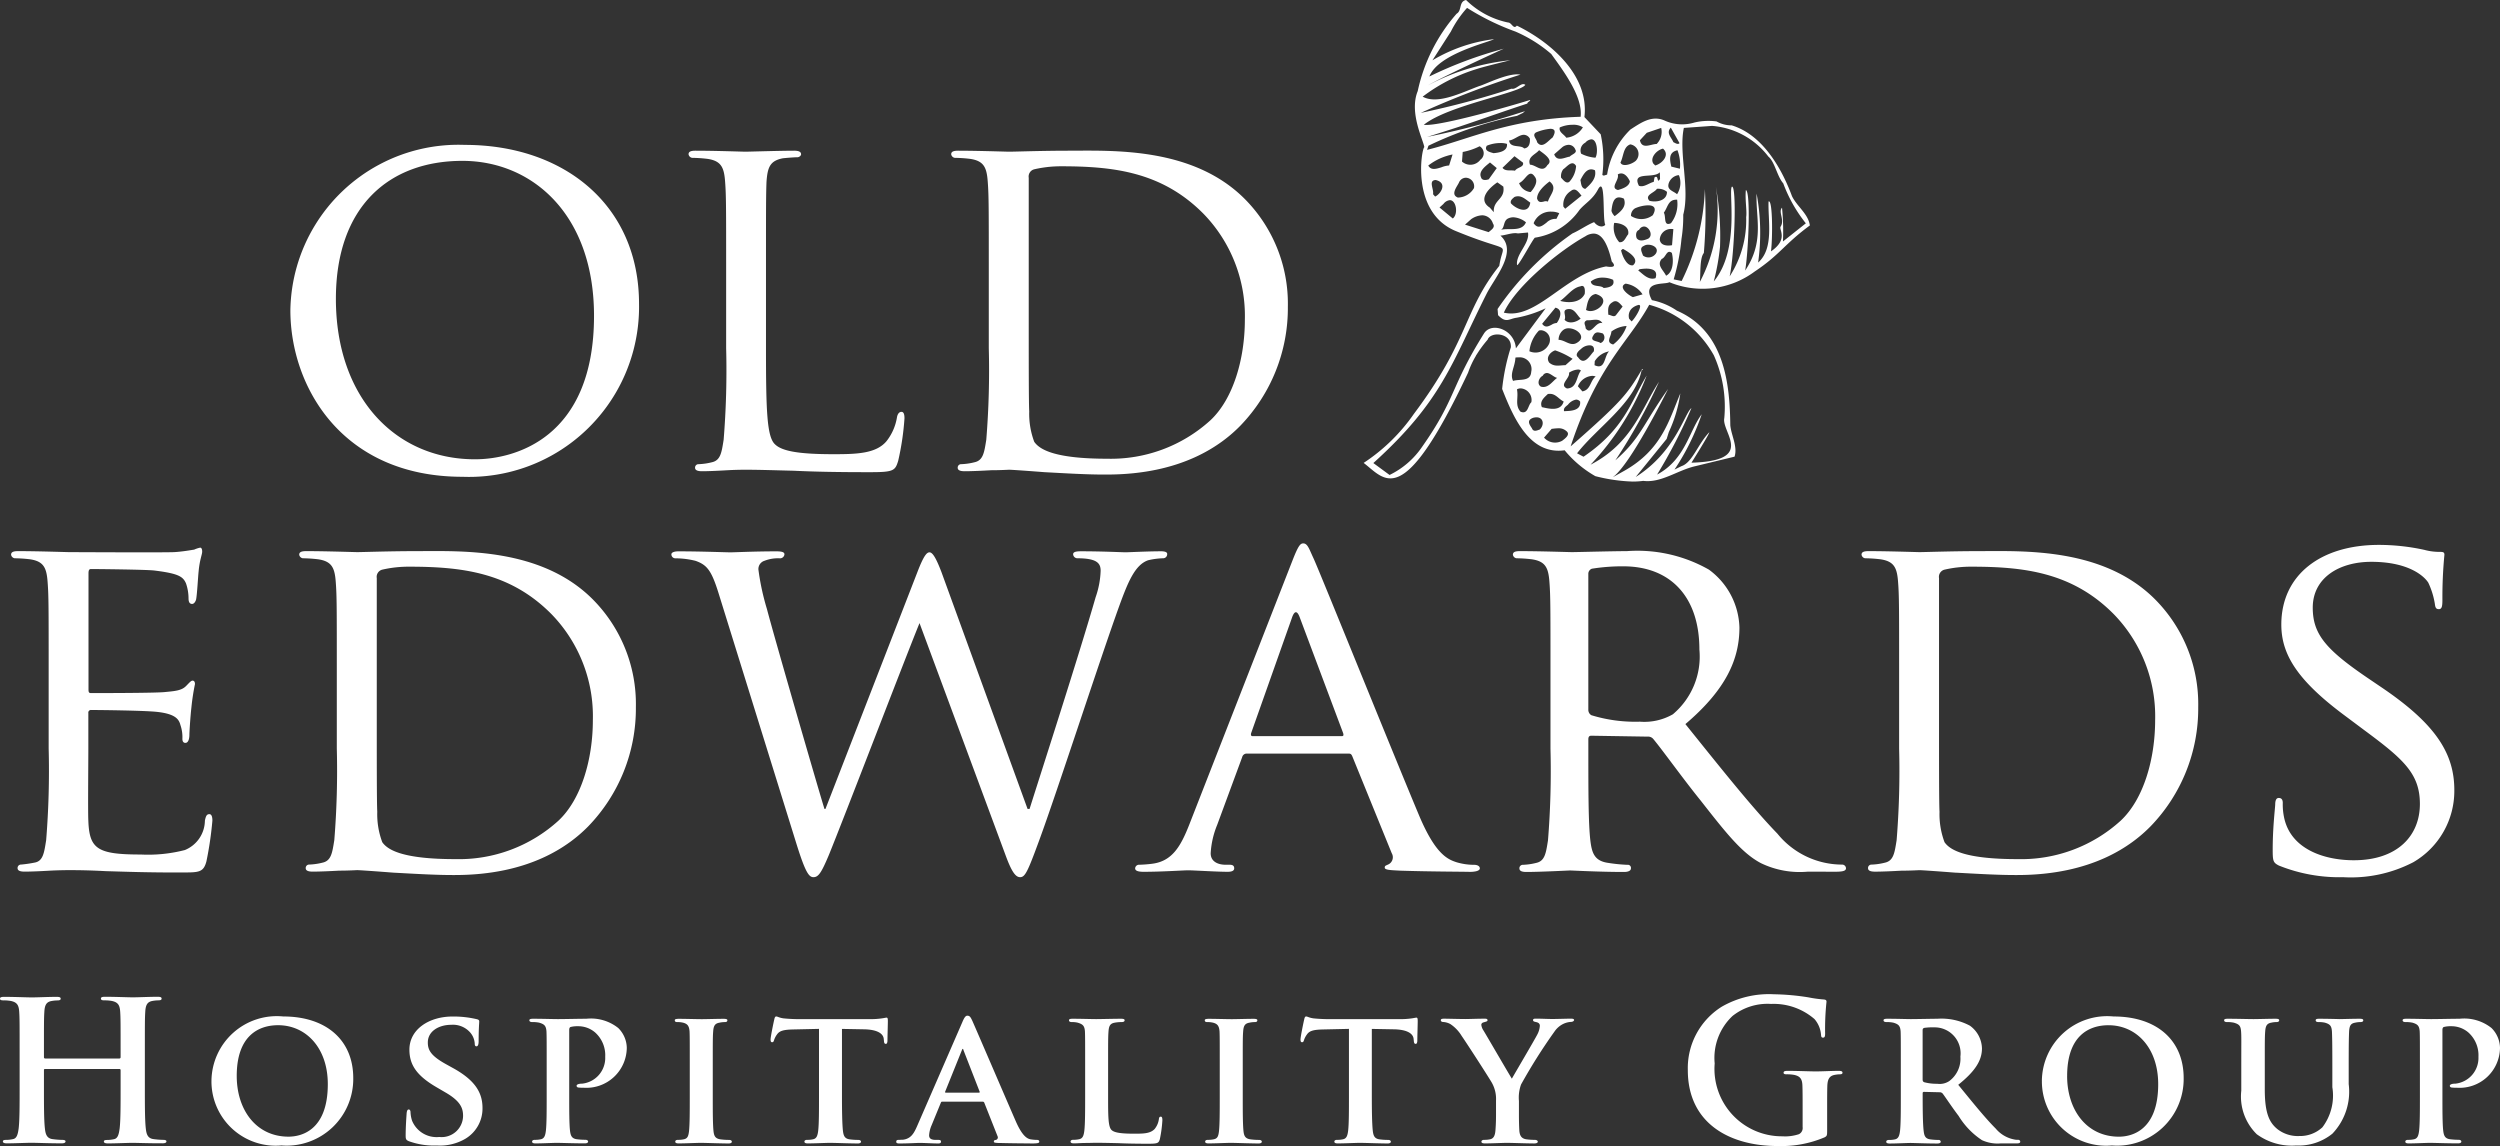 <svg xmlns="http://www.w3.org/2000/svg" width="140" height="64.18" viewBox="0 0 140 64.18">
  <rect x="0" y="0" width="140" height="64.18" fill="#333333" stroke="none"/>
  <path id="logo" d="M94.518,59.928a4.057,4.057,0,0,1,1.894-3.549,5.307,5.307,0,0,1,2.931-.7,13.242,13.242,0,0,1,1.928.173,7.1,7.1,0,0,0,.86.119c.13.011.153.054.153.13a14.494,14.494,0,0,0-.077,1.779c0,.174-.032.228-.119.228s-.1-.055-.109-.141a1.52,1.52,0,0,0-.369-.9,3.492,3.492,0,0,0-2.43-.847,3.148,3.148,0,0,0-2.158.674,3.224,3.224,0,0,0-1,2.659,3.774,3.774,0,0,0,3.792,4.08,2.427,2.427,0,0,0,.926-.119.385.385,0,0,0,.207-.4v-1.02c0-.543,0-.956-.011-1.281-.01-.37-.108-.544-.469-.62a2.266,2.266,0,0,0-.424-.032c-.1,0-.163-.021-.163-.086,0-.085.076-.107.229-.107.566,0,1.253.031,1.58.031s.914-.031,1.274-.031c.141,0,.217.022.217.107,0,.065-.065.086-.142.086a1.74,1.74,0,0,0-.294.032c-.294.055-.4.239-.414.62-.01.325-.01.759-.01,1.3V63.3c0,.293-.011.315-.142.39a6.19,6.19,0,0,1-2.625.487C96.881,64.18,94.518,62.923,94.518,59.928Zm31.864,3.592a2.957,2.957,0,0,1-.87-2.442V59.721c0-1.4.01-1.66-.011-1.953-.022-.326-.108-.412-.414-.5a1.758,1.758,0,0,0-.371-.032c-.108,0-.164-.032-.164-.1s.066-.086.208-.086c.512,0,1.155.02,1.438.02.239,0,.881-.02,1.23-.02.142,0,.207.022.207.086s-.054.1-.153.1a1.348,1.348,0,0,0-.283.032c-.251.044-.327.174-.349.5-.022.293-.022.554-.022,1.953v1.291c0,1.347.262,1.867.73,2.236a1.854,1.854,0,0,0,1.21.369,1.831,1.831,0,0,0,1.286-.488,2.945,2.945,0,0,0,.557-2.247V59.721c0-1.4-.011-1.66-.022-1.953-.022-.315-.1-.412-.4-.5a1.671,1.671,0,0,0-.348-.032c-.109,0-.163-.032-.163-.1s.065-.086.2-.086c.491,0,1.133.02,1.144.02.108,0,.751-.02,1.121-.02.13,0,.2.022.2.086s-.054.1-.163.1a1.357,1.357,0,0,0-.283.032c-.262.044-.327.174-.348.5-.011.293-.022.554-.022,1.953v.988a3.405,3.405,0,0,1-.914,2.778,3,3,0,0,1-2.027.661A3.328,3.328,0,0,1,126.382,63.519Zm-12.037-2.984a3.658,3.658,0,0,1,4.019-3.613c2.419,0,3.921,1.334,3.921,3.449a3.733,3.733,0,0,1-4.019,3.775A3.6,3.6,0,0,1,114.346,60.535Zm1.414-.282c0,1.9,1.09,3.4,2.9,3.4.675,0,2.2-.314,2.2-2.941,0-2.04-1.231-3.3-2.778-3.3C117.013,57.409,115.76,57.973,115.76,60.253ZM22.9,63.909c-.152-.065-.183-.107-.183-.314,0-.5.043-1.074.053-1.226s.044-.238.119-.238.1.086.1.152a1.732,1.732,0,0,0,.087.477,1.484,1.484,0,0,0,1.526.911,1.2,1.2,0,0,0,1.33-1.172c0-.4-.1-.8-.949-1.3l-.556-.325c-1.132-.662-1.5-1.28-1.5-2.094,0-1.13,1.088-1.855,2.418-1.855a5.722,5.722,0,0,1,1.362.151c.086.021.13.054.13.119,0,.119-.033.379-.033,1.107,0,.195-.043.292-.119.292s-.1-.054-.1-.162a1.044,1.044,0,0,0-.251-.609,1.288,1.288,0,0,0-1.068-.434c-.687,0-1.308.358-1.308.988,0,.413.153.738,1.014,1.215l.392.217c1.263.694,1.656,1.4,1.656,2.236a1.97,1.97,0,0,1-.958,1.725,2.817,2.817,0,0,1-1.6.378A4.107,4.107,0,0,1,22.9,63.909ZM11.842,60.535a3.658,3.658,0,0,1,4.019-3.613c2.419,0,3.921,1.334,3.921,3.449a3.733,3.733,0,0,1-4.019,3.775A3.6,3.6,0,0,1,11.842,60.535Zm1.415-.282c0,1.9,1.089,3.4,2.9,3.4.676,0,2.2-.314,2.2-2.941,0-2.04-1.232-3.3-2.779-3.3C14.51,57.409,13.257,57.973,13.257,60.253Zm49.362,3.764c-.479-.011-.883-.021-1.275-.021-.108,0-.315.01-.544.01s-.468.022-.664.022c-.12,0-.185-.032-.185-.1,0-.042.033-.1.152-.1a1.34,1.34,0,0,0,.338-.034c.2-.044.251-.217.283-.488.044-.391.044-1.118.044-1.963V59.721c0-1.4,0-1.66-.011-1.953-.022-.315-.109-.412-.414-.5a1.3,1.3,0,0,0-.316-.032c-.109,0-.163-.032-.163-.1s.065-.086.207-.086c.447,0,1.057.02,1.317.02.229,0,1.013-.02,1.384-.02.141,0,.207.022.207.086s-.054.1-.174.1a2.161,2.161,0,0,0-.37.032c-.262.044-.337.174-.359.5-.022.293-.022.554-.022,1.953v1.628c0,1.183,0,1.769.206,1.943.163.141.534.195,1.275.195.512,0,.882-.01,1.122-.26a1.106,1.106,0,0,0,.24-.553c.011-.088.032-.141.109-.141s.087.1.087.206A7.006,7.006,0,0,1,64.95,63.8c-.065.205-.109.249-.61.249C63.654,64.049,63.1,64.039,62.619,64.017ZM136.09,64c-.218,0-.827.031-1.208.031-.12,0-.185-.032-.185-.1,0-.042.033-.1.153-.1a1.43,1.43,0,0,0,.338-.032c.2-.044.251-.218.283-.488.044-.392.044-1.119.044-1.965V59.722c0-1.4,0-1.661-.011-1.954-.022-.315-.109-.412-.414-.5a1.791,1.791,0,0,0-.381-.032c-.1,0-.163-.032-.163-.1s.075-.086.217-.086c.5,0,1.11.02,1.383.02.391,0,1.154-.02,1.591-.02a2.454,2.454,0,0,1,1.787.519A1.606,1.606,0,0,1,140,58.68a2.263,2.263,0,0,1-2.406,2.234,2.5,2.5,0,0,1-.284-.011c-.054,0-.12-.032-.12-.1s.108-.119.316-.119a1.446,1.446,0,0,0,1.287-1.5,1.714,1.714,0,0,0-.567-1.368,1.449,1.449,0,0,0-.959-.347,1.5,1.5,0,0,0-.414.043c-.055.022-.077.076-.077.173v3.658c0,.846,0,1.573.044,1.975.033.261.087.435.371.478a3.765,3.765,0,0,0,.491.032c.108,0,.153.054.153.1,0,.066-.077.1-.174.1C137.015,64.028,136.34,64,136.09,64Zm-24.055.031a2.088,2.088,0,0,1-1.046-.183,4.328,4.328,0,0,1-1.307-1.357c-.381-.5-.784-1.118-.9-1.26a.223.223,0,0,0-.175-.065l-.862-.021a.068.068,0,0,0-.076.076v.13c0,.858.01,1.574.054,1.966.033.271.076.445.37.488a3.7,3.7,0,0,0,.469.032.111.111,0,0,1,.12.1c0,.066-.077.1-.2.1-.555,0-1.35-.031-1.492-.031-.185,0-.794.031-1.176.031-.12,0-.185-.032-.185-.1,0-.042.032-.1.152-.1a1.429,1.429,0,0,0,.338-.032c.2-.044.251-.218.284-.488.043-.392.043-1.119.043-1.966V59.722c0-1.4,0-1.661-.01-1.954-.022-.315-.109-.412-.415-.5a1.784,1.784,0,0,0-.381-.032c-.1,0-.163-.032-.163-.1s.077-.086.219-.086c.5,0,1.11.02,1.307.02.326,0,1.2-.02,1.492-.02a3.374,3.374,0,0,1,1.82.389,1.614,1.614,0,0,1,.675,1.27c0,.683-.392,1.292-1.329,2.04.85,1.041,1.525,1.877,2.1,2.452a1.791,1.791,0,0,0,1.024.607.885.885,0,0,0,.229.022.111.111,0,0,1,.12.1c0,.075-.065.1-.185.1Zm-4.281-6.467c-.065.021-.087.054-.087.13v2.747c0,.1.022.13.087.163a2.645,2.645,0,0,0,.73.087.967.967,0,0,0,.676-.152,1.558,1.558,0,0,0,.622-1.367,1.454,1.454,0,0,0-1.462-1.64A3.506,3.506,0,0,0,107.753,57.561ZM84.407,64c-.239,0-.882.031-1.241.031-.131,0-.207-.022-.207-.1,0-.042.043-.1.153-.1a1.5,1.5,0,0,0,.338-.032c.2-.044.272-.218.294-.488.033-.391.033-.771.033-.922v-.761a1.836,1.836,0,0,0-.218-.966c-.065-.141-1.373-2.17-1.711-2.658a2.1,2.1,0,0,0-.621-.652.95.95,0,0,0-.4-.12c-.076,0-.142-.032-.142-.1s.066-.086.186-.086c.163,0,.882.02,1.2.02.207,0,.654-.02,1.089-.02.087,0,.142.022.142.086s-.065.075-.218.119c-.077.021-.13.065-.13.141a.707.707,0,0,0,.12.314c.174.283,1.426,2.443,1.59,2.7.119-.218,1.284-2.192,1.426-2.475a1.209,1.209,0,0,0,.142-.488c0-.087-.044-.173-.207-.206-.087-.021-.174-.032-.174-.107s.054-.086.163-.086c.315,0,.653.02.937.02.206,0,.839-.02,1.024-.02.108,0,.174.022.174.075s-.075.108-.185.108a1.175,1.175,0,0,0-.414.108,1.278,1.278,0,0,0-.5.434A30.984,30.984,0,0,0,85.18,60.73a2.143,2.143,0,0,0-.12.922v.739c0,.151,0,.531.022.922.022.271.109.445.392.488a3.729,3.729,0,0,0,.479.032c.109,0,.163.054.163.1,0,.066-.076.1-.207.1C85.311,64.028,84.669,64,84.407,64Zm-8.247,0c-.217,0-.871.031-1.252.031-.12,0-.185-.032-.185-.1,0-.042.032-.1.153-.1a1.372,1.372,0,0,0,.338-.032c.2-.044.25-.218.283-.488.044-.391.044-1.118.044-1.964V57.617l-1.428.032c-.555.011-.784.076-.925.282a1.1,1.1,0,0,0-.164.315c-.022.076-.044.119-.109.119s-.087-.054-.087-.152c0-.152.185-1.044.206-1.117.022-.12.055-.174.109-.174.077,0,.175.076.414.107a8.956,8.956,0,0,0,.959.043H78.4a4.494,4.494,0,0,0,.653-.042c.153-.022.23-.043.262-.043.066,0,.077.054.077.2,0,.2-.022.879-.022,1.117-.011.1-.033.152-.087.152-.077,0-.1-.043-.111-.184l-.011-.1c-.022-.239-.272-.521-1.132-.531l-1.207-.022v3.732c0,.846.011,1.573.054,1.974.032.261.087.435.37.478a3.612,3.612,0,0,0,.489.032c.109,0,.153.054.153.1,0,.066-.076.1-.185.1C77.075,64.028,76.433,64,76.161,64Zm-7.234,0c-.217,0-.87.031-1.252.031-.12,0-.186-.032-.186-.1,0-.042.033-.1.153-.1a1.43,1.43,0,0,0,.338-.032c.2-.044.251-.174.283-.445.044-.38.044-1.118.044-2.008V59.721c0-1.4,0-1.66-.011-1.953-.022-.315-.12-.423-.327-.488a1.22,1.22,0,0,0-.348-.043c-.1,0-.153-.021-.153-.108,0-.053.077-.075.229-.075.36,0,1.013.02,1.285.02.24,0,.86-.02,1.23-.02.12,0,.2.022.2.075,0,.086-.054.108-.152.108a1.349,1.349,0,0,0-.284.032c-.261.043-.338.174-.359.5-.022.294-.022.554-.022,1.953v1.628c0,.89,0,1.628.044,2.018.032.25.1.391.381.435a3.641,3.641,0,0,0,.49.032c.109,0,.153.054.153.1,0,.066-.077.1-.185.1C69.841,64.028,69.188,64,68.926,64Zm-12.986.009c-.175-.01-.284-.01-.284-.075s.022-.086.12-.1a.144.144,0,0,0,.087-.206l-.74-1.868a.092.092,0,0,0-.1-.066H52.771c-.054,0-.065.011-.087.066l-.512,1.249a1.679,1.679,0,0,0-.142.565c0,.163.087.26.382.26h.141c.12,0,.142.043.142.1,0,.075-.055.1-.153.1-.316,0-.762-.031-1.068-.031-.1,0-.61.031-1.111.031-.12,0-.174-.022-.174-.1,0-.053.032-.1.109-.1s.2-.011.283-.011c.436-.065.6-.347.8-.814l2.506-5.761c.109-.261.185-.369.283-.369.142,0,.185.087.283.293.228.51,1.83,4.242,2.44,5.641.37.835.643.954.817.989a2.351,2.351,0,0,0,.36.032c.087,0,.13.033.13.1s-.055.1-.414.1C57.444,64.028,56.747,64.028,55.941,64.006Zm-2.08-5.185-.927,2.3c-.022.043,0,.065.033.065h1.851c.044,0,.055-.022.044-.054l-.9-2.311c-.011-.032-.022-.088-.044-.088S53.872,58.789,53.861,58.821ZM46.485,64c-.218,0-.871.031-1.253.031-.12,0-.185-.032-.185-.1,0-.042.032-.1.152-.1a1.375,1.375,0,0,0,.338-.032c.2-.044.251-.218.283-.488.044-.391.044-1.118.044-1.964V57.617l-1.427.032c-.556.011-.785.076-.926.282a1.088,1.088,0,0,0-.163.315c-.022.076-.043.119-.109.119s-.087-.054-.087-.152c0-.152.185-1.044.207-1.117.022-.12.054-.174.109-.174.076,0,.174.076.414.107a8.954,8.954,0,0,0,.959.043h3.886a4.487,4.487,0,0,0,.653-.042c.153-.022.229-.043.263-.043.066,0,.077.054.077.2,0,.2-.022.879-.022,1.117-.011.1-.033.152-.089.152-.077,0-.1-.043-.109-.184l-.011-.1c-.022-.239-.272-.521-1.131-.531l-1.208-.022v3.732c0,.846.011,1.573.054,1.974.033.261.086.435.37.478a3.625,3.625,0,0,0,.489.032c.109,0,.153.054.153.1,0,.066-.076.1-.185.1C47.4,64.028,46.757,64,46.485,64Zm-7.233,0c-.218,0-.872.031-1.253.031-.12,0-.185-.032-.185-.1,0-.042.033-.1.153-.1A1.431,1.431,0,0,0,38.3,63.8c.2-.044.251-.174.284-.445.043-.38.043-1.118.043-2.008V59.721c0-1.4,0-1.66-.011-1.953-.022-.315-.12-.423-.327-.488a1.221,1.221,0,0,0-.349-.043c-.1,0-.152-.021-.152-.108,0-.053.076-.075.229-.075.359,0,1.013.02,1.286.02.239,0,.86-.02,1.23-.02.12,0,.2.022.2.075,0,.086-.054.108-.153.108a1.345,1.345,0,0,0-.283.032c-.262.043-.338.174-.36.5-.022.294-.022.554-.022,1.953v1.628c0,.89,0,1.628.044,2.018.032.25.1.391.381.435a3.647,3.647,0,0,0,.49.032c.11,0,.153.054.153.1,0,.066-.076.1-.185.1C40.166,64.028,39.512,64,39.252,64ZM31.19,64c-.218,0-.827.031-1.208.031-.12,0-.185-.032-.185-.1,0-.042.033-.1.153-.1a1.427,1.427,0,0,0,.337-.032c.2-.044.251-.218.284-.488.043-.392.043-1.119.043-1.965V59.722c0-1.4,0-1.661-.011-1.954-.022-.315-.109-.412-.414-.5a1.8,1.8,0,0,0-.381-.032c-.1,0-.164-.032-.164-.1s.077-.086.218-.086c.5,0,1.11.02,1.383.02.392,0,1.154-.02,1.59-.02a2.454,2.454,0,0,1,1.787.519A1.6,1.6,0,0,1,35.1,58.68a2.263,2.263,0,0,1-2.407,2.234,2.514,2.514,0,0,1-.284-.011c-.055,0-.12-.032-.12-.1s.109-.119.316-.119a1.446,1.446,0,0,0,1.287-1.5,1.713,1.713,0,0,0-.567-1.368,1.448,1.448,0,0,0-.959-.347,1.508,1.508,0,0,0-.414.043c-.054.022-.076.076-.076.173v3.658c0,.846,0,1.573.044,1.975.032.261.087.435.37.478a3.764,3.764,0,0,0,.491.032c.109,0,.153.054.153.1,0,.066-.076.1-.174.1C32.115,64.028,31.439,64,31.19,64ZM7.408,64c-.251,0-.936.031-1.362.031-.152,0-.229-.032-.229-.107,0-.054.044-.086.174-.086a1.805,1.805,0,0,0,.393-.043c.218-.044.272-.282.316-.6.054-.456.054-1.314.054-2.312v-.956a.062.062,0,0,0-.065-.064H2.526a.057.057,0,0,0-.065.064v.956c0,1,0,1.856.055,2.322.033.3.1.542.425.586a4.659,4.659,0,0,0,.555.043c.12,0,.174.033.174.086,0,.076-.087.107-.218.107-.708,0-1.395-.031-1.7-.031-.25,0-.936.031-1.372.031-.141,0-.218-.032-.218-.107,0-.054.044-.086.175-.086a1.8,1.8,0,0,0,.392-.043c.218-.044.272-.282.316-.6.054-.456.054-1.314.054-2.312V58.973c0-1.65,0-1.954-.022-2.3-.022-.37-.109-.543-.468-.619a2.269,2.269,0,0,0-.425-.033C.066,56.02,0,56,0,55.924s.077-.1.229-.1c.588,0,1.274.031,1.568.031.26,0,.947-.031,1.372-.031.153,0,.229.022.229.1s-.065.1-.2.1a1.975,1.975,0,0,0-.315.033c-.294.054-.381.239-.4.619-.022.347-.022.651-.022,2.3V59.2c0,.054.032.076.065.076H6.689c.033,0,.065-.022.065-.076v-.228c0-1.65,0-1.954-.022-2.3-.022-.37-.109-.543-.469-.619a2.285,2.285,0,0,0-.425-.033c-.12,0-.186-.021-.186-.1s.076-.1.229-.1c.589,0,1.274.031,1.569.031.26,0,.947-.031,1.372-.031.152,0,.228.022.228.1s-.065.1-.2.1a1.981,1.981,0,0,0-.316.033c-.294.054-.381.239-.4.619-.022.347-.022.651-.022,2.3v1.909c0,1,0,1.856.054,2.322.033.3.1.542.425.586a4.668,4.668,0,0,0,.555.043c.12,0,.175.033.175.086,0,.076-.087.107-.218.107C8.4,64.028,7.712,64,7.408,64Zm120.227-15.52c-.336-.167-.364-.251-.364-.893,0-1.171.112-2.12.14-2.511,0-.251.056-.39.2-.39s.224.084.224.279a3.523,3.523,0,0,0,.085.865c.392,1.73,2.241,2.344,3.894,2.344,2.437,0,3.7-1.368,3.7-3.153,0-1.7-.925-2.511-3.11-4.129l-1.12-.837c-2.662-1.981-3.53-3.431-3.53-5.077,0-2.79,2.213-4.464,5.463-4.464a11.982,11.982,0,0,1,2.549.279,3.2,3.2,0,0,0,.868.112c.2,0,.253.028.253.167a24.979,24.979,0,0,0-.112,2.511c0,.362-.028.53-.2.53s-.2-.112-.225-.307a4.362,4.362,0,0,0-.364-1.172c-.168-.279-.981-1.172-3.194-1.172-1.793,0-3.278.893-3.278,2.567,0,1.507.756,2.372,3.194,4.018l.7.474c3,2.037,4.034,3.683,4.034,5.72a4.619,4.619,0,0,1-2.3,4.045,7.579,7.579,0,0,1-3.922.837A9.093,9.093,0,0,1,127.634,48.478Zm-71.323-.587-4.819-13c-.84,2.065-4.174,10.77-5.071,12.974-.42,1-.588,1.255-.868,1.255-.252,0-.448-.251-.953-1.869l-4.37-14.062c-.393-1.255-.645-1.563-1.288-1.786a4.686,4.686,0,0,0-1.121-.139.221.221,0,0,1-.224-.223c0-.112.168-.168.392-.168,1.289,0,2.662.056,2.914.056.224,0,1.345-.056,2.577-.056.336,0,.448.056.448.168a.245.245,0,0,1-.252.223,2.087,2.087,0,0,0-.869.139.482.482,0,0,0-.336.5,13.747,13.747,0,0,0,.476,2.2C43.34,35.615,45.862,44.32,46.17,45.3h.056l5.155-13.281c.364-.949.532-1.088.672-1.088.168,0,.364.307.672,1.116L57.544,45.3h.112c.616-1.953,2.83-8.816,3.7-11.858a4.942,4.942,0,0,0,.28-1.479c0-.419-.2-.7-1.317-.7a.24.24,0,0,1-.224-.223c0-.112.112-.168.42-.168,1.261,0,2.3.056,2.521.056.168,0,1.232-.056,1.989-.056.224,0,.336.056.336.14a.226.226,0,0,1-.224.251,4.062,4.062,0,0,0-.841.111c-.728.251-1.121,1.2-1.6,2.511-1.092,3.013-3.53,10.546-4.51,13.2-.644,1.757-.785,2.037-1.064,2.037C56.871,49.119,56.647,48.812,56.311,47.891Zm53.2.977c-1.064-.084-1.9-.14-2.016-.14-.056,0-.5.028-1.009.028-.5.028-1.092.055-1.485.055-.252,0-.392-.055-.392-.195a.189.189,0,0,1,.2-.2,3.569,3.569,0,0,0,.757-.111c.476-.112.532-.559.644-1.256a48.212,48.212,0,0,0,.14-5.133V37.736c0-3.683,0-4.352-.056-5.106-.056-.809-.2-1.2-1.009-1.312a8.035,8.035,0,0,0-.84-.055.237.237,0,0,1-.2-.2c0-.14.112-.2.393-.2,1.12,0,2.717.056,2.857.056.28,0,1.848-.056,3.305-.056,2.465,0,6.975-.223,9.889,2.707A8.317,8.317,0,0,1,123.1,39.6a9.48,9.48,0,0,1-2.662,6.668c-1.065,1.088-3.278,2.734-7.48,2.734C111.891,49.008,110.574,48.924,109.509,48.868ZM108.893,31.9a.417.417,0,0,0-.308.474V40.3c0,2.511,0,4.715.028,5.162a4.47,4.47,0,0,0,.28,1.7c.308.446,1.177.949,4.09.949a8.284,8.284,0,0,0,5.771-2.149c1.289-1.2,1.934-3.46,1.934-5.635a8.2,8.2,0,0,0-2.326-5.943c-2.325-2.343-5.042-2.65-7.984-2.65A6.616,6.616,0,0,0,108.893,31.9ZM22.023,48.868c-1.064-.084-1.9-.14-2.017-.14-.056,0-.5.028-1.008.028-.5.028-1.093.055-1.485.055-.252,0-.393-.055-.393-.195a.19.19,0,0,1,.2-.2,3.569,3.569,0,0,0,.756-.111c.476-.112.532-.559.645-1.256a48.414,48.414,0,0,0,.14-5.133V37.736c0-3.683,0-4.352-.056-5.106-.056-.809-.2-1.2-1.009-1.312a8.037,8.037,0,0,0-.84-.055.238.238,0,0,1-.2-.2c0-.14.112-.2.393-.2,1.121,0,2.717.056,2.857.056.28,0,1.849-.056,3.306-.056,2.465,0,6.975-.223,9.889,2.707A8.313,8.313,0,0,1,35.609,39.6a9.479,9.479,0,0,1-2.661,6.668c-1.064,1.088-3.278,2.734-7.48,2.734C24.4,49.008,23.087,48.924,22.023,48.868ZM21.407,31.9a.417.417,0,0,0-.308.474V40.3c0,2.511,0,4.715.028,5.162a4.456,4.456,0,0,0,.28,1.7c.308.446,1.176.949,4.09.949a8.284,8.284,0,0,0,5.771-2.149c1.288-1.2,1.932-3.46,1.932-5.635a8.2,8.2,0,0,0-2.325-5.943c-2.325-2.343-5.042-2.65-7.984-2.65A6.6,6.6,0,0,0,21.407,31.9ZM5.915,48.784c-1.036-.056-1.681-.056-2.045-.056-.056,0-.532,0-1.064.028-.476.028-1.037.055-1.429.055-.252,0-.393-.055-.393-.195a.19.19,0,0,1,.2-.2,7.262,7.262,0,0,0,.757-.111c.476-.084.532-.559.644-1.256a48.235,48.235,0,0,0,.14-5.133V37.736c0-3.683,0-4.352-.056-5.106-.056-.809-.2-1.2-1.008-1.312a8.046,8.046,0,0,0-.84-.055.238.238,0,0,1-.2-.2c0-.14.112-.2.392-.2,1.121,0,2.717.056,2.857.056.168,0,5.323.028,5.883,0,.476-.028.924-.111,1.121-.14a1.592,1.592,0,0,1,.336-.111c.084,0,.112.111.112.223,0,.167-.14.446-.2,1.116-.028.223-.084,1.283-.14,1.562-.028.111-.112.251-.224.251-.14,0-.2-.112-.2-.307a2.6,2.6,0,0,0-.14-.837c-.168-.391-.42-.558-1.765-.726-.42-.056-3.278-.084-3.557-.084-.112,0-.14.084-.14.251v6.445c0,.167,0,.251.14.251.308,0,3.557,0,4.118-.056.588-.056.952-.084,1.2-.335.168-.167.28-.307.364-.307s.14.055.14.195a12.91,12.91,0,0,0-.2,1.312c-.056.474-.112,1.367-.112,1.534,0,.2-.056.446-.224.446-.112,0-.168-.083-.168-.223a2.1,2.1,0,0,0-.112-.782c-.084-.335-.308-.614-1.261-.726-.672-.084-3.305-.111-3.726-.111a.147.147,0,0,0-.168.167v1.981c0,.809-.028,3.571,0,4.045.056,1.591.5,1.9,2.941,1.9a8.228,8.228,0,0,0,2.465-.251,1.8,1.8,0,0,0,1.121-1.646c.056-.279.112-.363.252-.363s.168.195.168.363a19.6,19.6,0,0,1-.336,2.288c-.168.614-.42.614-1.372.614C8.352,48.868,6.923,48.812,5.915,48.784Zm95.331.028a4.981,4.981,0,0,1-2.633-.475c-1.064-.558-1.961-1.7-3.361-3.487-1.037-1.283-2.129-2.818-2.662-3.459a.378.378,0,0,0-.336-.14L89.115,41.2c-.112,0-.168.055-.168.2v.558c0,2.288,0,4.129.112,5.105.085.7.225,1.144.981,1.256a9.14,9.14,0,0,0,1.092.111.174.174,0,0,1,.2.2c0,.111-.112.2-.391.2-1.345,0-2.914-.084-3.026-.084-.028,0-1.681.084-2.437.084-.252,0-.391-.055-.391-.2a.189.189,0,0,1,.2-.2,3.569,3.569,0,0,0,.756-.111c.476-.112.532-.559.644-1.256a48.366,48.366,0,0,0,.14-5.133V37.736c0-3.683,0-4.352-.056-5.106-.056-.809-.2-1.2-1.009-1.312a8.031,8.031,0,0,0-.84-.055.237.237,0,0,1-.2-.2c0-.14.112-.2.391-.2,1.121,0,2.774.056,2.914.056.252,0,2.326-.056,3.082-.056A8.1,8.1,0,0,1,95.7,31.9a4.158,4.158,0,0,1,1.708,3.236c0,1.758-.728,3.46-3.026,5.413,2.018,2.511,3.726,4.66,5.155,6.138a4.669,4.669,0,0,0,3.614,1.73.217.217,0,0,1,.225.2c0,.14-.14.2-.588.2Zm-12.1-16.964a.3.3,0,0,0-.2.279v7.617a.35.35,0,0,0,.168.307,8.379,8.379,0,0,0,2.717.363A3.213,3.213,0,0,0,93.681,40a4.227,4.227,0,0,0,1.485-3.627c0-2.958-1.624-4.659-4.258-4.659A10.849,10.849,0,0,0,89.143,31.848ZM78.414,48.757c-.476-.028-.869-.028-.869-.168,0-.111.057-.111.168-.167a.445.445,0,0,0,.224-.642l-2.213-5.44c-.056-.111-.084-.14-.224-.14H69.814a.26.26,0,0,0-.252.2l-1.4,3.794a4.889,4.889,0,0,0-.364,1.59c0,.475.42.642.841.642h.224c.2,0,.252.084.252.2,0,.14-.14.195-.364.195-.588,0-1.933-.084-2.213-.084-.252,0-1.485.084-2.494.084-.308,0-.476-.055-.476-.195a.216.216,0,0,1,.224-.2,6.951,6.951,0,0,0,.728-.056c1.121-.14,1.6-.976,2.073-2.176l5.8-14.843c.309-.782.42-.921.589-.921.252,0,.336.335.588.865.448,1,4.4,10.8,5.911,14.4.9,2.121,1.568,2.428,2.1,2.595a3.449,3.449,0,0,0,.981.14c.14,0,.308.056.308.2s-.28.195-.561.195C81.943,48.812,80.123,48.812,78.414,48.757Zm-6.051-14.2-2.3,6.5c-.028.111,0,.168.084.168h4.986c.112,0,.112-.057.084-.168l-2.437-6.5q-.105-.272-.21-.272T72.363,34.555Zm16.982-7.889a6.165,6.165,0,0,1-1.725-1.452c-1.94.271-2.848-1.769-3.5-3.436a11.531,11.531,0,0,1,.488-2.334c.051-.819-1.135-.9-1.3-.424a6.372,6.372,0,0,0-.624.848.012.012,0,0,0-.011.011.265.265,0,0,0-.028.057,4.975,4.975,0,0,0-.431.927c-3.677,7.8-4.63,5.984-5.85,5.058a10.293,10.293,0,0,0,2.814-2.746c3.115-4.153,2.757-5.741,4.783-8.29.216-1.48.857-.6-2.383-1.927-2.627-1.028-1.957-4.684-1.816-4.718C79.7,7.821,78.9,6.306,79.393,5.1A9.626,9.626,0,0,1,81.571.768C81.883.588,81.679.09,82.1,0a4.714,4.714,0,0,0,2.349,1.26c.21,0,.3.412.494.175,1.856.9,4.068,2.769,3.784,5.12l.913.966a6.761,6.761,0,0,1,.091,2.272c.079.085.175-.006.266-.011A4.486,4.486,0,0,1,91.308,7.25c.59-.379,1.174-.8,1.878-.514a2.374,2.374,0,0,0,1.7.126A3.386,3.386,0,0,1,96.125,6.8a1.709,1.709,0,0,0,.851.22c1.73.525,2.8,2.407,3.376,3.967.272.565.919,1,1,1.639-1.418,1.04-1.685,1.644-3.086,2.577a4.893,4.893,0,0,1-4.783.6c-.227.158-1.577-.107-.976,1.006a3.777,3.777,0,0,1,1.4.588c2.673,1.158,2.962,4.1,2.99,6.419.051.554.42,1.2.238,1.757l-2.19.531c-1,.226-1.923.955-2.927.825a4.327,4.327,0,0,1-.588.039A9.54,9.54,0,0,1,89.344,26.666Zm.97.057.658-.367c2.071-1.175,2.479-2.78,3.126-4.328a7.678,7.678,0,0,1-.647,2.17l-.119.379L91.6,26.711c2.224-1.4,2.751-3.605,3.121-3.859a28.992,28.992,0,0,1-1.924,3.724c1.589-.848,1.793-2.447,2.5-3.379a13.1,13.1,0,0,1-1.526,3.1l.391-.192c.613-.2.919-1.243,1.56-1.9,0,.119-1,1.706-1,1.706,3.619-.107,1.68-1.69,1.838-2.492a7.031,7.031,0,0,0-.584-3.52,5.91,5.91,0,0,0-3.62-2.831c-1.129,2.074-2.882,3.328-4.4,7.928,2.843-2.492,3.183-2.938,3.95-4.238.005,0,.011-.006.017-.006h0v.011c-.386,1.82-2.462,3.153-3.608,4.622l.363.192c2.281-1.554,2.621-3.018,3.535-4.543a15.1,15.1,0,0,1-3.143,4.99c2.354-1.221,2.842-3.136,3.835-4.645a31.484,31.484,0,0,1-2.445,4.4c1.43-1.255,1.532-1.995,2.956-4C93.288,22.027,91.291,26.044,90.315,26.723ZM84.022,13.194c1,.893-.306,2.334-.777,3.266-1.957,3.888-2.485,5.99-6.338,9.471l.908.667a4.66,4.66,0,0,0,1.827-1.582c1.9-2.7,1.583-3.345,3.461-6.34.425-.678,1.719-.22,1.787.831l1.668-2.243a6.651,6.651,0,0,1-1.611.526c-.448.057-.6.333-1.055-.141l-.028-.345a16.437,16.437,0,0,1,4.193-4.232c.38-.164.823-.48,1.214-.633.125.175.42.356.625.153-.171-.35.039-2.82-.415-1.972-.289.548-.7.752-1.026,1.13a3.737,3.737,0,0,1-2.5,1.56c-.113.068-.936,1.633-1,1.531-.085-.6.721-1.209.613-1.82l-.567.051a.592.592,0,0,0-.14-.015C84.588,13.055,84.257,13.185,84.022,13.194Zm2.871,10.821-.426.492a.822.822,0,0,0,1.016.175c.124-.1.5-.345.226-.548a.624.624,0,0,0-.439-.15C87.151,23.985,87.024,24,86.894,24.016ZM85.849,23.4c-.374.141-.2.373-.062.582.085.226.289.124.443.068.275-.274.192-.681-.186-.68A.7.7,0,0,0,85.849,23.4Zm-.9-1.594c.1.463-.13.876.2,1.249.431.175.409-.362.607-.531a.651.651,0,0,0-.6-.775A.4.4,0,0,0,84.947,21.806Zm2.848.865c-.119.1-.255.186-.21.356.295-.017.959.006.9-.537a.29.29,0,0,0-.222-.113A.752.752,0,0,0,87.8,22.671Zm-1.123-.6c-.216.2-.465.413-.329.729.4.09,1.061.26,1.22-.317-.263-.121-.436-.427-.765-.427A.59.59,0,0,0,86.672,22.066Zm1.691-.435.25.283c.471-.09.425-.588.743-.836a.569.569,0,0,0-.2-.034A.932.932,0,0,0,88.363,21.631Zm-.5-.757c.068.3-.579.672-.114.876.579-.017.516-.678.783-1a.221.221,0,0,0-.169-.061A1.028,1.028,0,0,0,87.864,20.874Zm-1.464.158c-.238.119-.346.48-.108.616.409.113.641-.305.908-.492-.174-.028-.386-.272-.58-.272A.26.26,0,0,0,86.4,21.032Zm-1.538-1.006c-.017.509-.329.893-.131,1.3.357-.119.982.062,1.016-.508a.661.661,0,0,0-.712-.81A.771.771,0,0,0,84.862,20.026Zm4.443.2-.012.22c.625.3.528-.525.817-.774A1.186,1.186,0,0,0,89.305,20.23Zm-2.553.073c.3.26.584.147.913.147l.4-.356a4.445,4.445,0,0,0-.976-.475C86.842,19.7,86.547,20,86.752,20.3Zm1.781-.757c-.147.107-.352.322-.159.463.346.514.67-.124.879-.333.049-.251-.077-.339-.241-.339A.706.706,0,0,0,88.533,19.546Zm-2.355-1.034a1.967,1.967,0,0,0-.533,1.158.84.84,0,0,0,1.107-.424.541.541,0,0,0-.443-.753A.484.484,0,0,0,86.179,18.512Zm4.057.057c-.006.282-.34.6.1.723a2.215,2.215,0,0,0,.755-1.028.571.571,0,0,0-.079-.005A1.625,1.625,0,0,0,90.235,18.568ZM87.518,18.5a.706.706,0,0,0-.238.531c.363.006.664.384,1.021.17.578-.326.009-.817-.457-.817A.462.462,0,0,0,87.518,18.5Zm1.719.271c-.255.367.233.305.391.441a.33.33,0,0,0,.131-.537,1.353,1.353,0,0,0-.283-.062A.267.267,0,0,0,89.237,18.772Zm-.443-.39c.181.254.336.085.507-.083.13-.128.269-.255.435-.2-.145-.229-.36-.2-.588-.178a1.557,1.557,0,0,1-.28.014C88.613,18.049,88.805,18.218,88.794,18.382Zm-2.434-.249c.168.24.347.148.525.056a.6.6,0,0,1,.293-.1c.187-.237.374-.752-.074-.859Zm1.356-.8c-.227.09.006.345-.1.576.233.26.67.136.9-.068-.2-.182-.327-.534-.647-.534A.54.54,0,0,0,87.716,17.331Zm3.665-.057a.575.575,0,0,0-.148.576L91.37,18c.2-.173.655-.927.4-.926A.872.872,0,0,0,91.381,17.274Zm-1.078-.35c-.289.158-.25.424-.238.7.153.011.306.158.426.028l.375-.486c-.117-.133-.247-.3-.405-.3A.276.276,0,0,0,90.3,16.924Zm-1.509-3.7c-1.355.74-3.892,2.758-4.579,4.283,1.81.424,3.421-2.136,5.725-2.588.187.034.67.1.318-.277-.175-.747-.454-1.562-1.02-1.562A.868.868,0,0,0,88.794,13.223Zm.023,4.131c.516.311,1.549-.588.545-.893C88.908,16.54,88.88,17.1,88.817,17.354ZM88.5,16.037c-.432.073-.738.537-1.13.814.443.124,1.123.124,1.373-.39.024-.165.02-.45-.146-.45A.23.23,0,0,0,88.5,16.037Zm2.95.6.533-.153a1.364,1.364,0,0,0-.947-.6C90.593,16.065,91.177,16.528,91.449,16.642Zm-2.366-.876c.051.345.562.186.721.367.244-.017.659-.09.528-.458a1.408,1.408,0,0,0-.582-.123A1.027,1.027,0,0,0,89.083,15.766Zm6.332-1.594c-.244.288-.175,1.2-.227,1.627a8.622,8.622,0,0,0,.9-5.34,15.775,15.775,0,0,1,.232,3.362,12.469,12.469,0,0,1-.351,1.944c1.492-1.78.805-5.058,1.016-5.306.272-.1.165,3.662-.125,5.024a5.806,5.806,0,0,0,.925-3.323c.052-.345-.074-.983-.017-1.514.278.107.148,3.424-.04,4.509,1.1-1.644.579-2.95.641-4.306a12.037,12.037,0,0,1,.085,3.859c.9-.791.545-2.334.584-3.419.233-.141.233,2.057.136,2.792.993-.678.431-1.221.539-1.384.244-.379-.148-.814.079-1.062a13.217,13.217,0,0,1,.052,1.893l1.282-1.017a8.041,8.041,0,0,1-1.265-2.238c-.345-.39-.471-1.2-.834-1.5a4.386,4.386,0,0,0-3.154-1.718c-.443.034-1.107.079-1.578.113-.3,1.413.352,3.39-.034,4.86a8.108,8.108,0,0,1-.1,1.362,11.753,11.753,0,0,1-.436,2.26l.448.09a12.672,12.672,0,0,0,1.3-5.148l0,0A26.27,26.27,0,0,1,95.415,14.172Zm-3.591.9-.085.079c.238.17.561.571.97.43.151-.444-.2-.533-.534-.533A3.086,3.086,0,0,0,91.824,15.076Zm1.248-.582c-.329.356.074.633.227.955.408-.2.431-.859.323-1.277a.244.244,0,0,0-.144-.061C93.313,14.111,93.255,14.412,93.072,14.494ZM90.78,14.02c.074.322.318.9.669.836.409-.356-.284-.763-.528-.9a.047.047,0,0,0-.03-.011C90.851,13.941,90.812,14,90.78,14.02Zm1.277-.249c-.278.107-.1.367-.051.537a.5.5,0,0,0,.732-.124c.161-.292-.157-.479-.435-.479A.43.43,0,0,0,92.056,13.771Zm.891-.356c.04.35.431.362.686.316l.074-.9a.894.894,0,0,0-.123-.009A.628.628,0,0,0,92.947,13.415Zm-2.27.147c.284.04.357-.283.5-.441.086-.458-.42-.633-.783-.639A1.229,1.229,0,0,0,90.678,13.562Zm1.112-.689c-.21.073-.182.356-.136.463.153.22.454.113.647.028.3-.183.048-.68-.237-.68A.328.328,0,0,0,91.79,12.872Zm-9.413-.593-.335.3L83.364,13c.153-.136.391-.266.238-.486a.64.64,0,0,0-.6-.458A1.176,1.176,0,0,0,82.377,12.279Zm2.065-.04c-.275.145-.171.548-.4.628.487-.111,1.181.13,1.412-.419a1.229,1.229,0,0,0-.7-.281A.7.7,0,0,0,84.442,12.24Zm1.441.26c.242.348.47.159.719-.029a.708.708,0,0,1,.558-.214l.159-.317a1.106,1.106,0,0,0-.439-.088A1.015,1.015,0,0,0,85.883,12.5Zm7.291-.588c.136.2-.039.791.4.588a1.762,1.762,0,0,0,.346-1.317h-.045C93.412,11.182,93.4,11.605,93.174,11.912Zm-1.606-.249a.467.467,0,0,0-.232.429,1.05,1.05,0,0,0,1.219-.04c.248-.425.039-.555-.264-.555A1.964,1.964,0,0,0,91.569,11.663ZM80.834,11.42l-.221.2.743.616c.315-.243.2-1.027-.165-1.027A.514.514,0,0,0,80.834,11.42Zm9.407.39a.651.651,0,0,0,.182.294c.324-.243.687-.526.516-.978a.662.662,0,0,0-.273-.072C90.339,11.055,90.282,11.466,90.241,11.81Zm-6.809-.181.221.254c-.051-.706.652-.706.533-1.435l-.335-.237C83.415,10.51,82.712,11.166,83.432,11.629Zm1.379-.6c-.114.1-.25.192-.2.356.261.294.993.661,1.084-.04-.208-.134-.417-.354-.686-.354A.535.535,0,0,0,84.811,11.03Zm3.166-.339a.893.893,0,0,0-.426.882l.1.119.914-.735c-.112-.128-.246-.341-.416-.341A.267.267,0,0,0,87.977,10.691Zm-1.9.43c.074.234.221.2.364.171a.322.322,0,0,1,.243,0c.108-.39.573-.757.091-1.13C86.5,10.369,86.076,10.736,86.076,11.121Zm6.712-.548c-.142.232-.715.345-.42.672.369.1.982.011.982-.5a.751.751,0,0,0-.482-.174A.785.785,0,0,0,92.788,10.573ZM81.7,10.228c-.113.237-.488.672-.057.836a1.075,1.075,0,0,0,.9-.531.482.482,0,0,0-.454-.581A.428.428,0,0,0,81.7,10.228Zm-1.447.65.113.13c.318-.141.715-.769.034-.927C79.966,10.1,80.312,10.6,80.249,10.878Zm13.18-.542c-.062.311.3.373.482.542a1.175,1.175,0,0,0,.108-1.062.2.2,0,0,0-.048-.005A.67.67,0,0,0,93.43,10.335Zm-8.363-.079a.772.772,0,0,0,.647.5c.2-.226.409-.559.267-.808-.1-.161-.179-.222-.257-.222C85.518,9.724,85.346,10.138,85.066,10.256Zm5.526-.486c.1.316-.465.751.012.87.2-.062.624-.175.664-.486-.085-.2-.262-.443-.485-.443A.36.36,0,0,0,90.593,9.77Zm-2.093.316c.045.158.022.441.272.492.3-.266.641-.588.545-1.04a.476.476,0,0,0-.213-.055C88.807,9.483,88.634,9.836,88.5,10.087Zm3.279.317c.267.107.556-.153.828-.22l.04-.243c.118-.092.151-.011.172.069s.033.186.14.01l-.011-.373C92.6,10.03,91.359,9.561,91.778,10.4ZM87.54,9.482a.647.647,0,0,0-.119.469c.119.124.278.356.46.232a1.436,1.436,0,0,0,.38-.887c-.065-.11-.135-.152-.209-.152C87.881,9.144,87.7,9.371,87.54,9.482Zm-4.6.458c.062.186.3.147.431.1l.448-.627-.38-.316C83.245,9.267,82.763,9.584,82.944,9.94Zm1.2-.543c.159.215.465.113.7.164.119-.2.516-.192.448-.452l-.477-.362Zm-4.159-.13c.154.288.45.192.743.1a1.413,1.413,0,0,1,.426-.1l.193-.616A3.234,3.234,0,0,0,79.988,9.267Zm5.691-.045c.341,0,.7.5.982.023.386-.288-.25-.667-.465-.836C86,8.651,85.515,8.776,85.679,9.222Zm7.915.107.488.119a2.269,2.269,0,0,0-.136-1.034C93.407,8.527,93.515,8.985,93.594,9.329Zm-1.021-.192.125.13c.386-.1.845-.588.437-.944C92.777,8.4,92.4,8.821,92.573,9.137ZM90.746,9.1c.09.266.624.113.862-.1a.546.546,0,0,0-.312-.915C90.893,8.228,90.927,8.753,90.746,9.1ZM81.912,8.51l-.04.537a.7.7,0,0,0,1.027-.1.449.449,0,0,0-.04-.757A3.462,3.462,0,0,1,81.912,8.51ZM87.5,8.233l-.465.407c.153.446.6.169.874.13.1-.124.442-.2.306-.4a.4.4,0,0,0-.368-.26A.618.618,0,0,0,87.5,8.233Zm1.277-.243a.49.49,0,0,0-.233.616,2.125,2.125,0,0,0,.8.226c.153-.246.114-1.03-.23-1.03A.522.522,0,0,0,88.777,7.99Zm-5.515.17c-.187.305.227.367.374.418.306-.028.8-.1.755-.52a1.15,1.15,0,0,0-.36-.048A2.007,2.007,0,0,0,83.262,8.16Zm2.065-1.91h0a.175.175,0,0,0-.006.056l-.368.181A21.2,21.2,0,0,0,79.994,8.16l-.079.232c2.445-.61,4.528-1.723,8.6-1.853.136-1.13-1-2.616-1.645-3.515a7.783,7.783,0,0,0-2-1.254A13.82,13.82,0,0,1,82.156.441a6.007,6.007,0,0,0-.908,1.328l-1.033,1.61a8.851,8.851,0,0,1,3.45-1.187c-.255.17-3.126.814-3.62,2.091A22.934,22.934,0,0,1,84.21,2.729S80.976,4.2,79.954,4.786a12.541,12.541,0,0,1,4.63-1.413c-.028.006-1.583.384-1.867.486a9.721,9.721,0,0,0-3.047,1.554c.857.48,2.292-.283,3.189-.6.289-.073,1.628-.763,2.286-.633a50.235,50.235,0,0,0-5.583,2.142,47.675,47.675,0,0,0,5.084-1.356c.117.036.242-.043.365-.123.144-.093.285-.187.407-.092-.284.458-4.335,1.147-5.685,2.238.738.107,4.238-.865,5.952-1.39.034.062-.164.119-.153.2-1.311.429-2.525.865-3.841,1.305,0,0-1.362.441-1.776.565a47.983,47.983,0,0,0,5.4-1.418ZM84.51,7.866c.051.452.652.226.84.446.284-.023.346-.305.323-.548a.4.4,0,0,0-.338-.216C85.066,7.548,84.779,7.842,84.51,7.866Zm7.711-.43-.385.418c.113.537.613.209.936.209a.962.962,0,0,0,.255-.9Zm-6.2-.023c-.25.153.033.362.056.548.284.4.613-.073.868-.26.22-.376.1-.488-.13-.488A2.742,2.742,0,0,0,86.02,7.414Zm7.687.548c.1.04.238.158.346.057l-.488-.87C93.277,7.448,93.617,7.713,93.708,7.962Zm-6.36-.825c-.074.26.238.384.363.576a1.212,1.212,0,0,0,.931-.582.968.968,0,0,0-.565-.143A1.8,1.8,0,0,0,87.347,7.137ZM16.261,17.377a9.412,9.412,0,0,1,9.776-9.263c5.547,0,9.749,3.376,9.749,8.9A9.522,9.522,0,0,1,25.9,26.7C19.146,26.7,16.261,21.646,16.261,17.377Zm2.549-.641c0,5.524,3.334,8.984,7.788,8.984,2.213,0,6.667-1.172,6.667-8.035,0-5.691-3.473-8.677-7.367-8.677C21.78,9.007,18.81,11.573,18.81,16.735Zm39.724,9.709c-1.064-.084-1.905-.14-2.017-.14-.056,0-.5.028-1.009.028-.5.028-1.092.056-1.484.056-.253,0-.393-.056-.393-.195a.19.19,0,0,1,.2-.2,3.566,3.566,0,0,0,.756-.111c.476-.112.532-.558.645-1.256a48.192,48.192,0,0,0,.14-5.134V15.312c0-3.683,0-4.353-.056-5.106-.056-.809-.2-1.2-1.009-1.312a8.011,8.011,0,0,0-.84-.055.238.238,0,0,1-.2-.2c0-.14.112-.2.392-.2,1.121,0,2.717.056,2.857.056.28,0,1.849-.056,3.306-.056,2.465,0,6.975-.223,9.889,2.707a8.317,8.317,0,0,1,2.409,6.027,9.48,9.48,0,0,1-2.662,6.668c-1.064,1.088-3.278,2.734-7.48,2.734C60.915,26.584,59.6,26.5,58.534,26.444ZM57.918,9.481a.417.417,0,0,0-.309.475v7.923c0,2.511,0,4.715.028,5.161a4.469,4.469,0,0,0,.28,1.7c.308.446,1.177.949,4.09.949a8.281,8.281,0,0,0,5.771-2.148c1.289-1.2,1.934-3.459,1.934-5.636a8.2,8.2,0,0,0-2.326-5.943c-2.325-2.343-5.042-2.65-7.984-2.65A6.607,6.607,0,0,0,57.918,9.481ZM44.443,26.361c-1.12-.028-1.961-.056-2.689-.056-.112,0-.532,0-1.009.028-.5.028-1.037.056-1.429.056-.252,0-.392-.056-.392-.195a.19.19,0,0,1,.2-.2,3.565,3.565,0,0,0,.756-.111c.476-.112.532-.558.644-1.256a48.19,48.19,0,0,0,.14-5.134V15.312c0-3.683,0-4.353-.056-5.106-.056-.809-.2-1.2-1.008-1.312a8.033,8.033,0,0,0-.841-.055.238.238,0,0,1-.2-.2c0-.14.112-.2.392-.2,1.121,0,2.662.056,2.8.056.112,0,1.961-.056,2.717-.056.252,0,.392.056.392.2,0,.084-.112.167-.2.167-.167,0-.532.028-.812.056-.729.14-.869.5-.925,1.339-.028.753-.028,1.423-.028,5.106v4.241c0,3.487.056,4.911.5,5.329.392.39,1.345.558,3.278.558,1.288,0,2.381-.028,2.969-.726a2.9,2.9,0,0,0,.588-1.339c.028-.168.112-.307.252-.307.112,0,.169.111.169.362A14.955,14.955,0,0,1,50.3,25.8c-.168.558-.253.642-1.569.642C46.964,26.444,45.592,26.417,44.443,26.361ZM91.92,20.75C91.932,20.631,92.108,20.676,91.92,20.75ZM85.327,6.25c.007-.053.044-.035.046-.017s-.007.018-.031.018Z" fill="#fff"/>
</svg>
